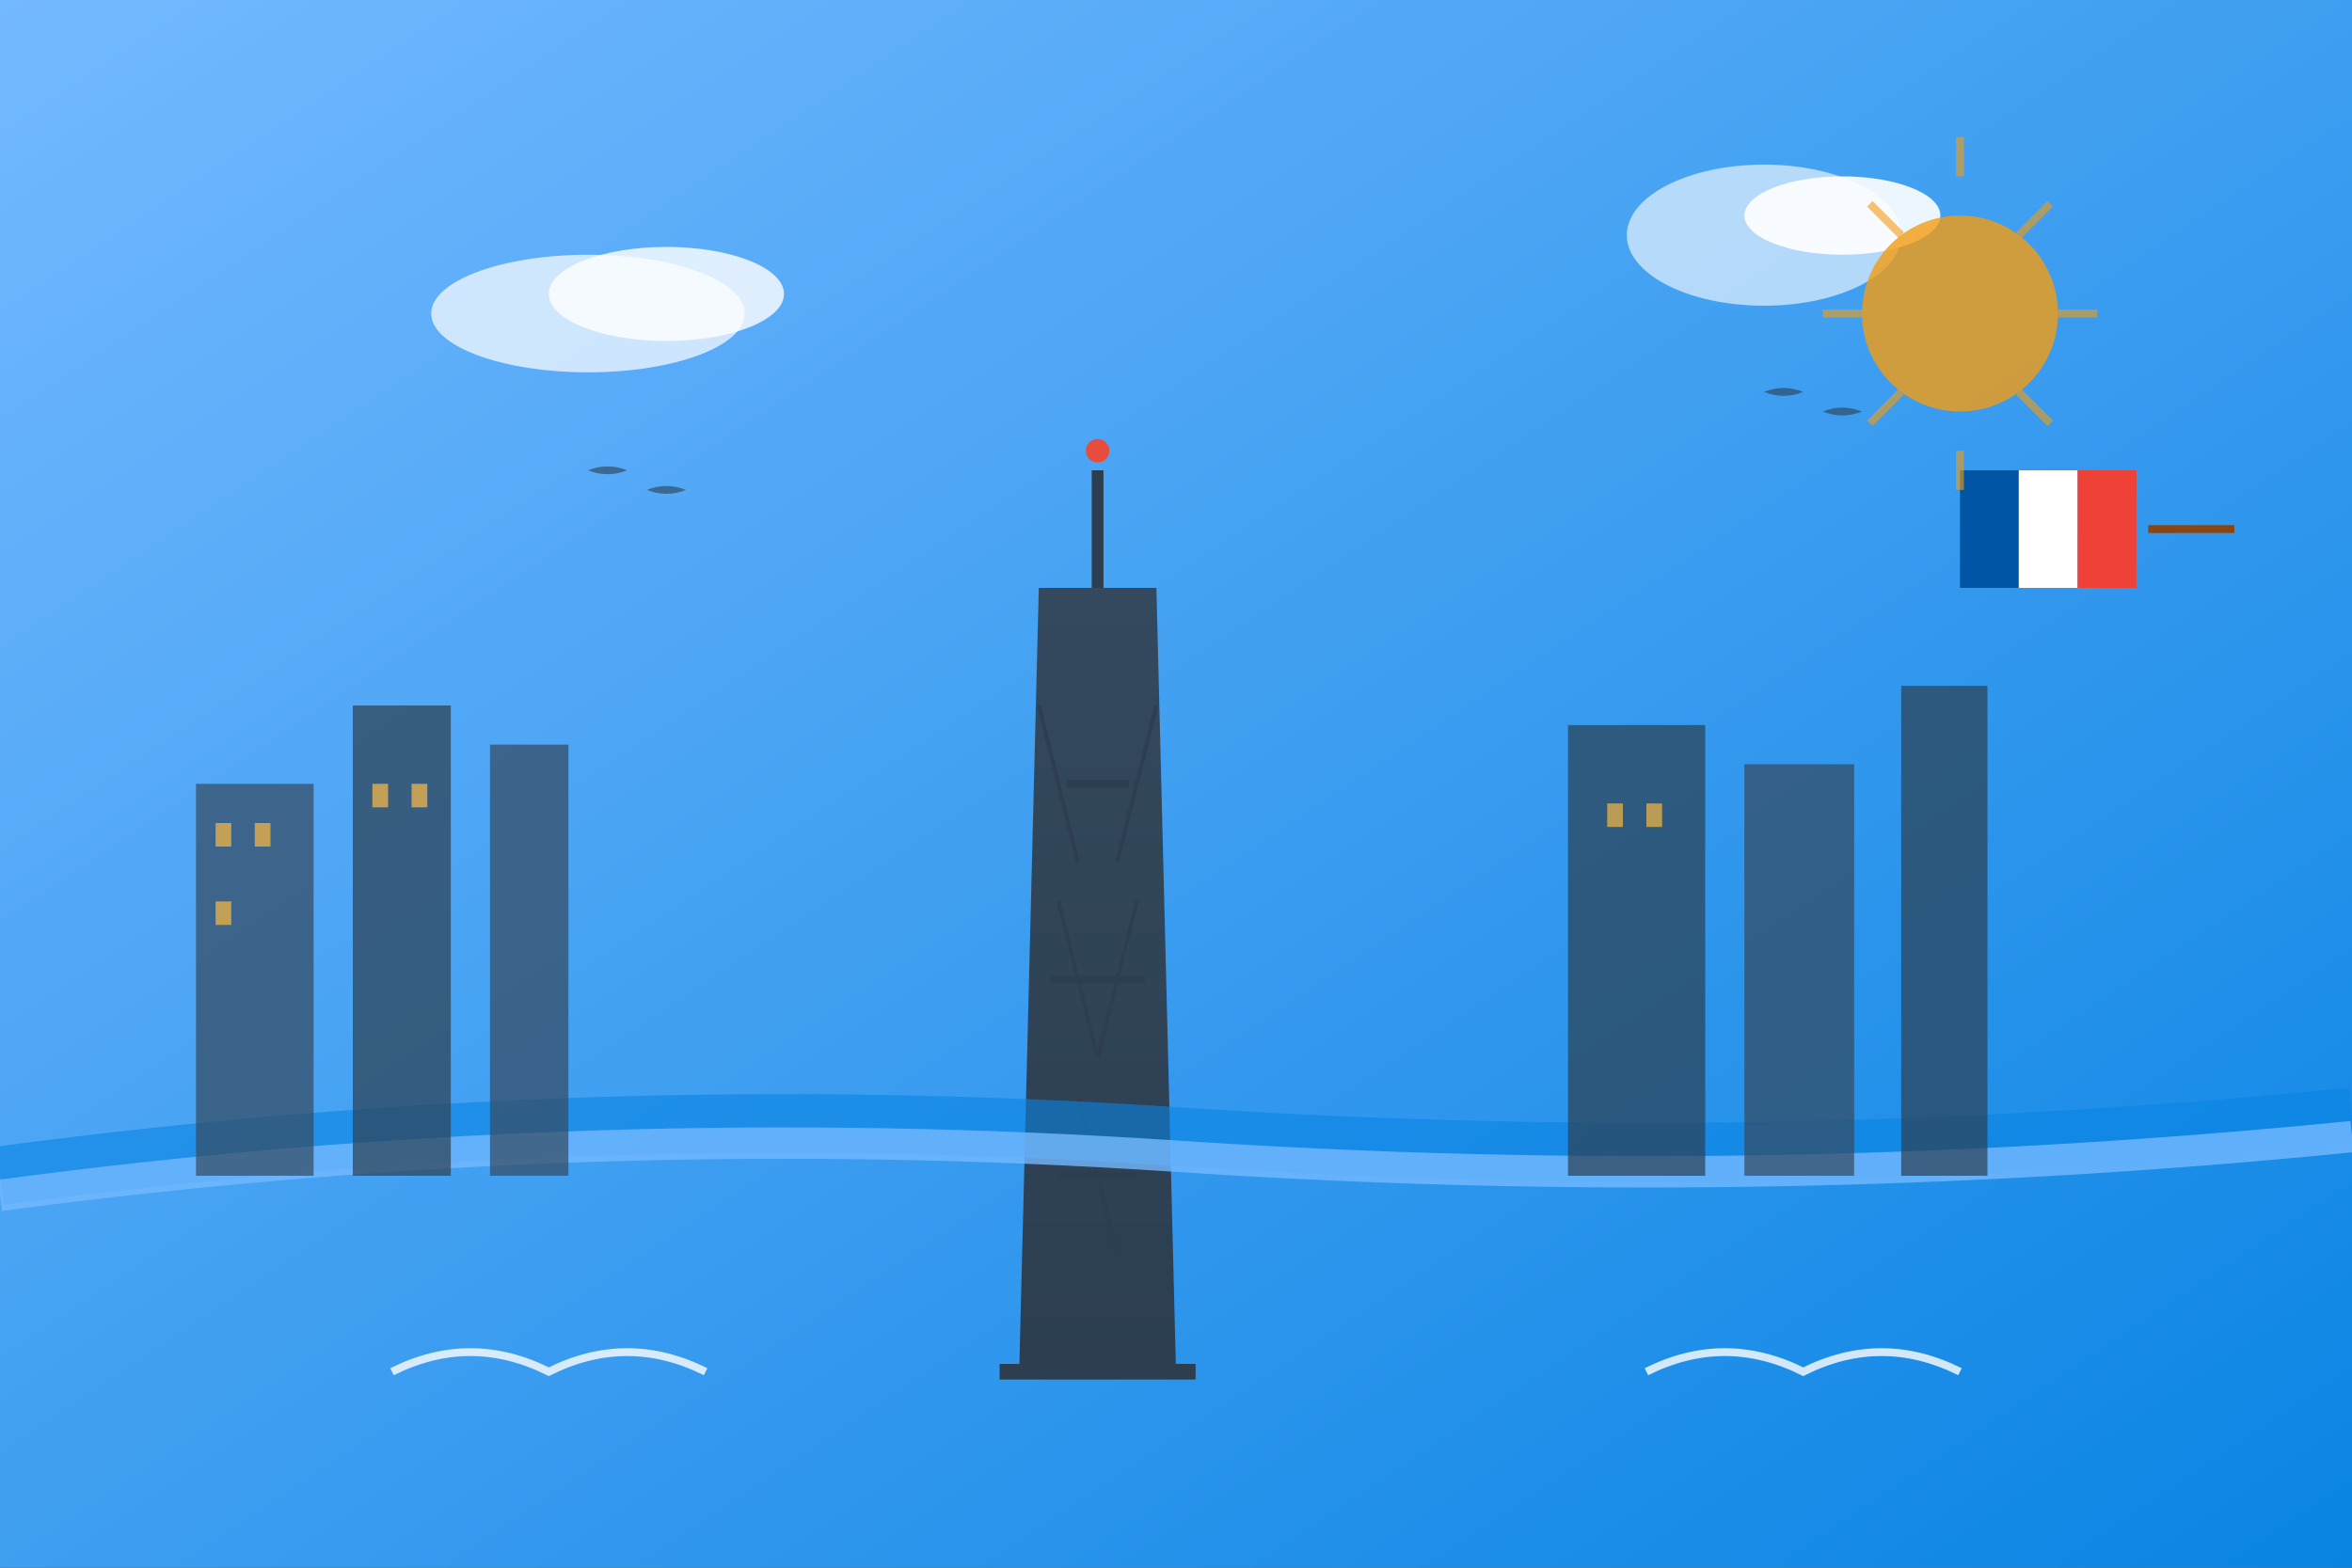 <svg width="600" height="400" viewBox="0 0 600 400" fill="none" xmlns="http://www.w3.org/2000/svg">
  <rect x="0" y="0" width="600" height="400" fill="#333333" stroke="none"/>
  <!-- Background -->
  <rect width="600" height="400" fill="url(#background)"/>
  
  <!-- Defs for gradients and patterns -->
  <defs>
    <linearGradient id="background" x1="0%" y1="0%" x2="100%" y2="100%">
      <stop offset="0%" style="stop-color:#74b9ff;stop-opacity:1" />
      <stop offset="100%" style="stop-color:#0984e3;stop-opacity:1" />
    </linearGradient>
    <linearGradient id="tower" x1="0%" y1="0%" x2="0%" y2="100%">
      <stop offset="0%" style="stop-color:#34495e;stop-opacity:1" />
      <stop offset="100%" style="stop-color:#2c3e50;stop-opacity:1" />
    </linearGradient>
    <linearGradient id="sky" x1="0%" y1="0%" x2="0%" y2="100%">
      <stop offset="0%" style="stop-color:#87ceeb;stop-opacity:0.8" />
      <stop offset="100%" style="stop-color:#ffffff;stop-opacity:0.3" />
    </linearGradient>
  </defs>
  
  <!-- Sky/Clouds -->
  <ellipse cx="150" cy="80" rx="40" ry="15" fill="white" opacity="0.7"/>
  <ellipse cx="170" cy="75" rx="30" ry="12" fill="white" opacity="0.8"/>
  <ellipse cx="450" cy="60" rx="35" ry="18" fill="white" opacity="0.6"/>
  <ellipse cx="470" cy="55" rx="25" ry="10" fill="white" opacity="0.9"/>
  
  <!-- Eiffel Tower -->
  <g id="eiffel-tower" transform="translate(280,100)">
    <!-- Tower base -->
    <path d="M-20 250 L-15 50 L15 50 L20 250 Z" fill="url(#tower)"/>
    <!-- Tower structure details -->
    <path d="M-12 150 L12 150" stroke="#2c3e50" stroke-width="2"/>
    <path d="M-10 200 L10 200" stroke="#2c3e50" stroke-width="2"/>
    <path d="M-8 100 L8 100" stroke="#2c3e50" stroke-width="2"/>
    <!-- Top antenna -->
    <path d="M0 50 L0 20" stroke="#2c3e50" stroke-width="3"/>
    <circle cx="0" cy="15" r="3" fill="#e74c3c"/>
    <!-- Cross beams -->
    <path d="M-15 80 L-5 120 M15 80 L5 120" stroke="#2c3e50" stroke-width="1"/>
    <path d="M-10 130 L0 170 M10 130 L0 170" stroke="#2c3e50" stroke-width="1"/>
    <path d="M-5 180 L5 220" stroke="#2c3e50" stroke-width="1"/>
    <!-- Base -->
    <path d="M-25 250 L25 250" stroke="#2c3e50" stroke-width="4"/>
  </g>
  
  <!-- Seine River -->
  <path d="M0 300 Q150 280 300 290 Q450 300 600 285" stroke="#0984e3" stroke-width="15" fill="none" opacity="0.6"/>
  <path d="M0 305 Q150 285 300 295 Q450 305 600 290" stroke="#74b9ff" stroke-width="8" fill="none" opacity="0.8"/>
  
  <!-- Buildings/Skyline -->
  <g id="buildings" opacity="0.7">
    <!-- Left buildings -->
    <rect x="50" y="200" width="30" height="100" fill="#34495e"/>
    <rect x="90" y="180" width="25" height="120" fill="#2c3e50"/>
    <rect x="125" y="190" width="20" height="110" fill="#34495e"/>
    
    <!-- Right buildings -->
    <rect x="400" y="185" width="35" height="115" fill="#2c3e50"/>
    <rect x="445" y="195" width="28" height="105" fill="#34495e"/>
    <rect x="485" y="175" width="22" height="125" fill="#2c3e50"/>
    
    <!-- Building windows -->
    <rect x="55" y="210" width="4" height="6" fill="#f39c12"/>
    <rect x="65" y="210" width="4" height="6" fill="#f39c12"/>
    <rect x="55" y="230" width="4" height="6" fill="#f39c12"/>
    <rect x="95" y="200" width="4" height="6" fill="#f39c12"/>
    <rect x="105" y="200" width="4" height="6" fill="#f39c12"/>
    <rect x="410" y="205" width="4" height="6" fill="#f39c12"/>
    <rect x="420" y="205" width="4" height="6" fill="#f39c12"/>
  </g>
  
  <!-- French elements -->
  <g id="french-elements">
    <!-- Tricolor flag -->
    <g transform="translate(500,120)">
      <rect x="0" y="0" width="15" height="30" fill="#0055a4"/>
      <rect x="15" y="0" width="15" height="30" fill="#ffffff"/>
      <rect x="30" y="0" width="15" height="30" fill="#ef4135"/>
      <path d="M48 15 L70 15" stroke="#8b4513" stroke-width="2"/>
    </g>
    
    <!-- Decorative French motifs -->
    <path d="M100 350 Q120 340 140 350 Q160 340 180 350" stroke="#ffffff" stroke-width="2" fill="none" opacity="0.8"/>
    <path d="M420 350 Q440 340 460 350 Q480 340 500 350" stroke="#ffffff" stroke-width="2" fill="none" opacity="0.8"/>
  </g>
  
  <!-- Birds -->
  <g id="birds" fill="#2c3e50" opacity="0.6">
    <path d="M150 120 Q155 118 160 120 Q155 122 150 120"/>
    <path d="M165 125 Q170 123 175 125 Q170 127 165 125"/>
    <path d="M450 100 Q455 98 460 100 Q455 102 450 100"/>
    <path d="M465 105 Q470 103 475 105 Q470 107 465 105"/>
  </g>
  
  <!-- Sun -->
  <circle cx="500" cy="80" r="25" fill="#f39c12" opacity="0.8"/>
  <g id="sun-rays" stroke="#f39c12" stroke-width="2" opacity="0.6">
    <path d="M500 45 L500 35"/>
    <path d="M525 80 L535 80"/>
    <path d="M515 60 L523 52"/>
    <path d="M515 100 L523 108"/>
    <path d="M485 60 L477 52"/>
    <path d="M485 100 L477 108"/>
    <path d="M500 115 L500 125"/>
    <path d="M475 80 L465 80"/>
  </g>
</svg>
